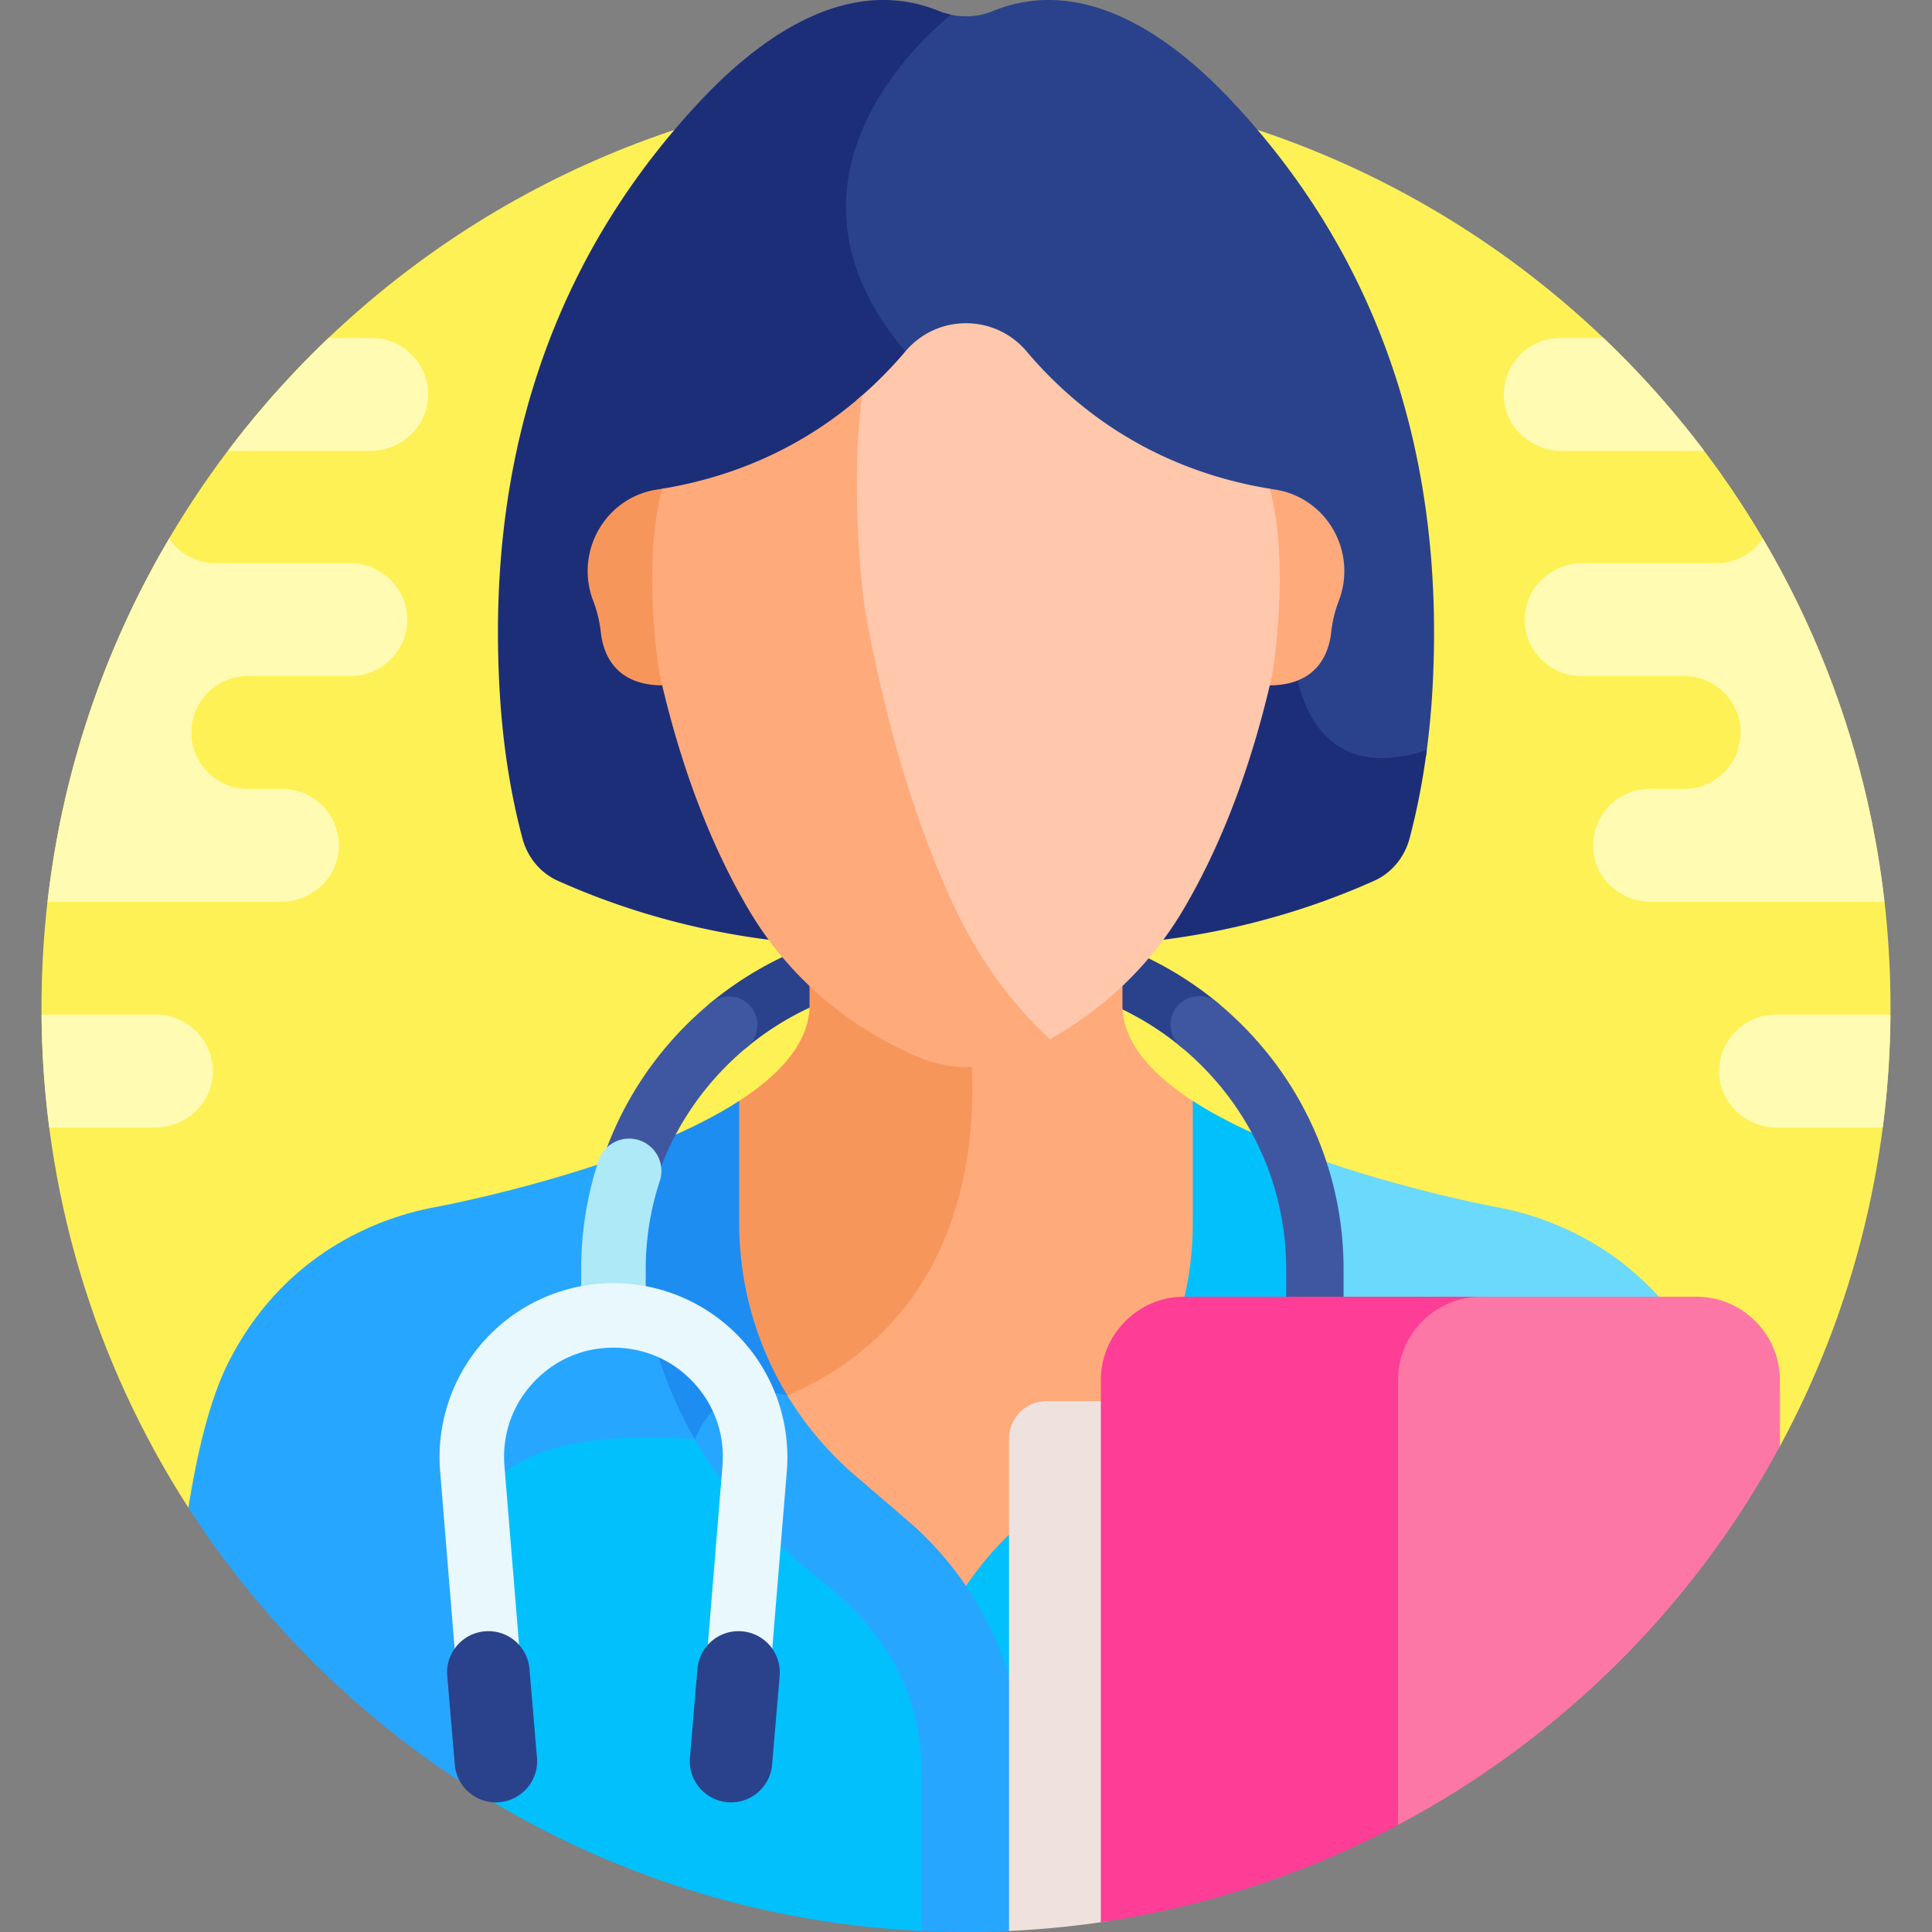 <svg xmlns="http://www.w3.org/2000/svg" width="512" height="512"><rect width="100%" height="100%" fill="#808080" stroke="none"/><path fill="#fef156" d="M471.69 383.29c18.695-34.6 29.312-74.205 29.312-116.292 0-135.311-109.691-245.002-245.002-245.002S10.998 131.687 10.998 266.998c0 48.845 14.299 94.348 38.932 132.561z"/><path fill="#2a428b" d="M317.812 279.184a7.58 7.58 0 0 1-4.839-1.742c-13.659-11.286-30.885-17.501-48.504-17.501H246.56c-17.618 0-34.842 6.215-48.501 17.5a7.604 7.604 0 0 1-9.687-11.723c16.379-13.532 37.044-20.984 58.188-20.984h17.909c21.147 0 41.812 7.452 58.191 20.985a7.603 7.603 0 0 1 1.018 10.704 7.59 7.59 0 0 1-5.866 2.761M223.049 49.063c-1.811 15.429 3.482 30.583 15.734 45.04 39.218 46.277 95.905 78.271 102.94 82.142.374 3.644 2.525 17.77 13.689 23.647 6.03 3.176 13.555 3.337 22.482.505a217 217 0 0 0 1.751-18.282c4.107-75.797-24.364-124.75-53.508-155.65C308.098 7.341 285.608-6.263 263.07 2.954a18.66 18.66 0 0 1-12.813.468c-6.302 5.237-24.455 22.182-27.208 45.641"/><path fill="#1d2e79" d="M364.193 233.408c4.589-2.053 8.032-6.208 9.364-11.242 2.067-7.81 3.539-15.598 4.562-23.42-32.996 10.939-34.969-23.432-34.969-23.432s-61.262-32.667-103.222-82.181c-38.221-45.102 4.246-82.856 12.119-89.228a18.7 18.7 0 0 1-3.117-.952c-22.537-9.217-45.028 4.387-63.066 23.512-29.145 30.901-57.615 79.853-53.509 155.65.734 13.498 2.557 26.702 6.089 40.05 1.332 5.033 4.775 9.189 9.364 11.242l.515.23c25.701 11.425 53.594 17.081 81.721 17.081h51.915c28.125 0 56.018-5.656 81.719-17.081z"/><path fill="#ffaa7b" d="M297.463 266.347v-7.767c-10.047 8.981-27.275 20.424-41.464 20.768-.064-.001-.129-.007-.193-.009.569 7.395.701 18.121-1.429 29.733-5.183 28.257-20.602 48.162-45.837 59.174a26 26 0 0 0-2.845-.514 89.6 89.6 0 0 0 19.949 24.43l13.881 11.916a86.6 86.6 0 0 1 15.232 17.062l1.241 1.827 1.241-1.827a86.7 86.7 0 0 1 15.232-17.062l13.881-11.916a89.53 89.53 0 0 0 31.25-68.008v-31.457c-11.824-7.338-20.139-16.127-20.139-26.35"/><path fill="#f7965b" d="M214.537 258.58v7.767c0 10.223-8.315 19.012-20.141 26.35v31.457a89.54 89.54 0 0 0 12.24 45.217c1.26.224 2.027.457 2.027.457 48.252-20.744 50.294-69.221 48.656-90.543q-.663.047-1.318.063c-14.19-.344-31.418-11.787-41.464-20.768M176.116 129.412q-.984.168-1.981.322c-13.724 2.111-21.877 16.447-16.954 29.431l.088.232a32.9 32.9 0 0 1 1.934 8.03c.632 5.845 3.801 14.4 16.942 14.199-.199-.842-.402-1.671-.596-2.527-.001-.001-4.865-30.822.567-49.687"/><path fill="#ffaa7b" d="M335.884 129.412c5.432 18.865.568 49.686.568 49.686-.194.856-.397 1.685-.596 2.527 13.141.202 16.31-8.354 16.942-14.199.291-2.69.935-5.375 1.933-8.03l.087-.231c4.923-12.984-3.229-27.32-16.954-29.431a111 111 0 0 1-1.98-.322"/><path fill="#ffc7ab" d="M336.506 129.522c-31.451-5.21-51.914-21.565-64.434-36.388-8.418-9.967-23.727-9.967-32.145 0a108.6 108.6 0 0 1-12.917 12.923c-2.159 18.954-.586 42.333 1.062 54.397 5.555 30.897 13.601 57.838 23.913 80.076 6.444 13.897 14.942 25.874 25.068 35.525 15.332-8.303 27.888-20.299 36.612-35.113 10.09-17.135 17.965-37.893 23.4-61.7 1.916-11.044 3.737-34.404-.559-49.72"/><path fill="#ffaa7b" d="M252.548 239.529c-10.091-21.762-17.964-48.126-23.4-78.361-1.705-12.487-3.332-37.365-.639-56.4-12.475 10.93-29.731 20.897-53.015 24.754-4.296 15.316-2.475 38.675-.559 49.72 5.436 23.807 13.31 44.565 23.4 61.7 10.243 17.395 25.757 30.923 44.862 39.125A34.1 34.1 0 0 0 256 282.805a34.1 34.1 0 0 0 12.803-2.738 101 101 0 0 0 9.445-4.666c-10.428-9.628-19.147-21.739-25.7-35.872"/><path fill="#02c0fc" d="M316.104 324.153a88.13 88.13 0 0 1-30.727 66.87l-13.88 11.915a88.13 88.13 0 0 0-30.727 66.871v32.706c5.039.309 10.114.485 15.23.485 4.622 0 9.211-.14 13.771-.393v-32.799c0-36.664 29.136-51.336 35.193-58.298a114.98 114.98 0 0 0 39.764-78.032v-27.981c-10.277-3.837-20.399-8.423-28.623-13.752v32.408z"/><path fill="#6ad9fb" d="M460.445 390.36c-2.297-11.746-5.202-21.744-8.818-28.976-15.237-30.473-41.978-38.982-54.163-41.322 0 0-28.262-5.159-54.736-15.321v28.737a114.98 114.98 0 0 1-39.764 78.032c-6.057 6.961-35.193 21.634-35.193 58.298v39.904a245 245 0 0 0 3.103-.171z"/><path fill="#27a6ff" d="m240.502 402.938-13.88-11.915a88.1 88.1 0 0 1-19.013-22.982c-4.576-.912-18.487-2.364-24.391 11.875a96 96 0 0 0-2.018-.174 115.1 115.1 0 0 0 25.836 31.769c6.057 6.961 35.193 21.634 35.193 58.298v41.799c4.56.252 9.149.392 13.771.392 3.824 0 7.625-.098 11.405-.277l3.824-2.404v-39.51a88.13 88.13 0 0 0-30.727-66.871"/><path fill="#1d8df2" d="M208.662 369.827a88.1 88.1 0 0 1-12.766-45.674v-32.408c-8.224 5.329-18.346 9.915-28.623 13.752v27.981a114.95 114.95 0 0 0 14.809 47.845c1.351.113 2.119.204 2.119.204 6.311-17.285 24.461-11.7 24.461-11.7"/><path fill="#02c0fc" d="M209.036 411.511a115.1 115.1 0 0 1-25.782-31.673q-.018.039-.035.078c-6.464-.633-37.169-2.835-51.944 10.277-5.233 4.644-7.887 10.711-7.887 18.033v64.803c35.136 22.661 76.441 36.583 120.842 38.683v-41.904c0-36.663-29.137-51.336-35.194-58.297"/><path fill="#27a6ff" d="M124.888 408.227c0-33.804 59.312-26.699 59.312-26.699v-.001a115 115 0 0 1-14.928-48.049v-28.737c-26.474 10.162-54.736 15.321-54.736 15.321-12.185 2.34-38.926 10.849-54.163 41.322-4.528 9.056-7.946 22.439-10.444 38.174a246.3 246.3 0 0 0 74.958 74.428z"/><path fill="#3f57a0" d="M166.774 317.755a7.604 7.604 0 0 1-7.22-9.992c5.424-16.413 15.39-30.952 28.82-42.046a7.604 7.604 0 0 1 9.684 11.724c-11.219 9.268-19.541 21.403-24.066 35.094a7.61 7.61 0 0 1-7.218 5.22M312.974 277.442c17.72 14.641 27.882 36.104 27.882 58.886v9.315h15.207v-9.315c0-27.334-12.175-53.07-33.403-70.609a7.603 7.603 0 1 0-9.686 11.723"/><path fill="#ade9f7" d="M162.571 352.212a8.554 8.554 0 0 1-8.554-8.554v-7.33a91.9 91.9 0 0 1 4.633-28.862 8.556 8.556 0 0 1 16.245 5.369 74.8 74.8 0 0 0-3.77 23.494v7.33a8.553 8.553 0 0 1-8.554 8.553"/><path fill="#e8f8fc" d="M195.731 449.863q-.363 0-.732-.031a8.554 8.554 0 0 1-7.8-9.247l4.253-52.008c.694-8.181-1.982-16.016-7.536-22.061s-13.134-9.375-21.344-9.375-15.789 3.329-21.343 9.375-8.231 13.881-7.537 22.062l4.253 52.008a8.555 8.555 0 0 1-7.8 9.247c-4.707.39-8.846-3.093-9.246-7.8l-4.253-52.008a46.2 46.2 0 0 1 11.985-35.082c8.704-9.475 21.075-14.908 33.941-14.908s25.239 5.434 33.943 14.909 13.072 22.261 11.984 35.082l-4.253 52.007a8.557 8.557 0 0 1-8.515 7.83"/><path fill="#2a428b" d="M131.403 477.648c-5.618 0-10.395-4.307-10.879-10.007l-1.995-23.508c-.51-6.015 3.952-11.305 9.967-11.815 6.035-.515 11.305 3.953 11.816 9.967l1.995 23.508c.511 6.016-3.952 11.305-9.967 11.816a11 11 0 0 1-.937.039M193.739 477.648q-.465 0-.936-.04c-6.015-.511-10.477-5.8-9.967-11.816l1.995-23.508c.51-6.015 5.793-10.479 11.816-9.967 6.014.51 10.477 5.8 9.967 11.815l-1.995 23.508c-.484 5.701-5.262 10.008-10.88 10.008"/><path fill="#efe1de" d="M267.398 381.305v130.422a246 246 0 0 0 26.34-2.621V371.314h-16.349c-5.518 0-9.991 4.474-9.991 9.991"/><path fill="#fe3d97" d="M372.469 365.735c0-12.151 9.941-22.092 22.092-22.092H313.83c-12.151 0-22.092 9.941-22.092 22.092v143.662a243.3 243.3 0 0 0 80.731-26.826z"/><path fill="#fd77a6" d="M370.469 365.735v117.893c42.855-22.689 78.182-57.696 101.221-100.337v-17.556c0-12.151-9.941-22.092-22.092-22.092h-57.037c-12.151 0-22.092 9.941-22.092 22.092"/><g fill="#fffbb3"><path d="M467.177 142.738c-2.678 3.922-7.182 6.498-12.29 6.498h-35.459c-7.632 0-14.334 5.557-15.244 13.135-1.084 9.032 6.021 16.782 14.849 16.782h27.297c8.227 0 14.958 6.731 14.958 14.959s-6.731 14.959-14.958 14.959h-9.171c-8.828 0-15.933 7.749-14.849 16.782.909 7.578 7.612 13.135 15.244 13.135h61.844a243.4 243.4 0 0 0-32.221-96.25M398.644 106.352c.91 7.578 7.612 13.135 15.244 13.135h37.733a246.3 246.3 0 0 0-26.67-29.917h-11.459c-8.827-.001-15.933 7.749-14.848 16.782M500.987 268.905h-30.424c-8.828 0-15.933 7.75-14.849 16.783.91 7.578 7.612 13.134 15.244 13.134h27.99a247 247 0 0 0 2.039-29.917M11.013 268.905h30.424c8.828 0 15.933 7.75 14.849 16.783-.91 7.578-7.612 13.134-15.244 13.134h-27.99a247 247 0 0 1-2.039-29.917M44.823 142.738c2.679 3.922 7.182 6.498 12.29 6.498h35.459c7.632 0 14.334 5.557 15.244 13.135 1.084 9.032-6.021 16.782-14.849 16.782H65.669c-8.227 0-14.958 6.731-14.958 14.959s6.731 14.959 14.958 14.959h9.171c8.828 0 15.933 7.749 14.849 16.782-.909 7.578-7.612 13.135-15.244 13.135H12.601a243.4 243.4 0 0 1 32.222-96.25M113.356 106.352c-.91 7.578-7.612 13.135-15.244 13.135H60.379a246.3 246.3 0 0 1 26.67-29.917h11.459c8.827-.001 15.933 7.749 14.848 16.782"/></g></svg>
